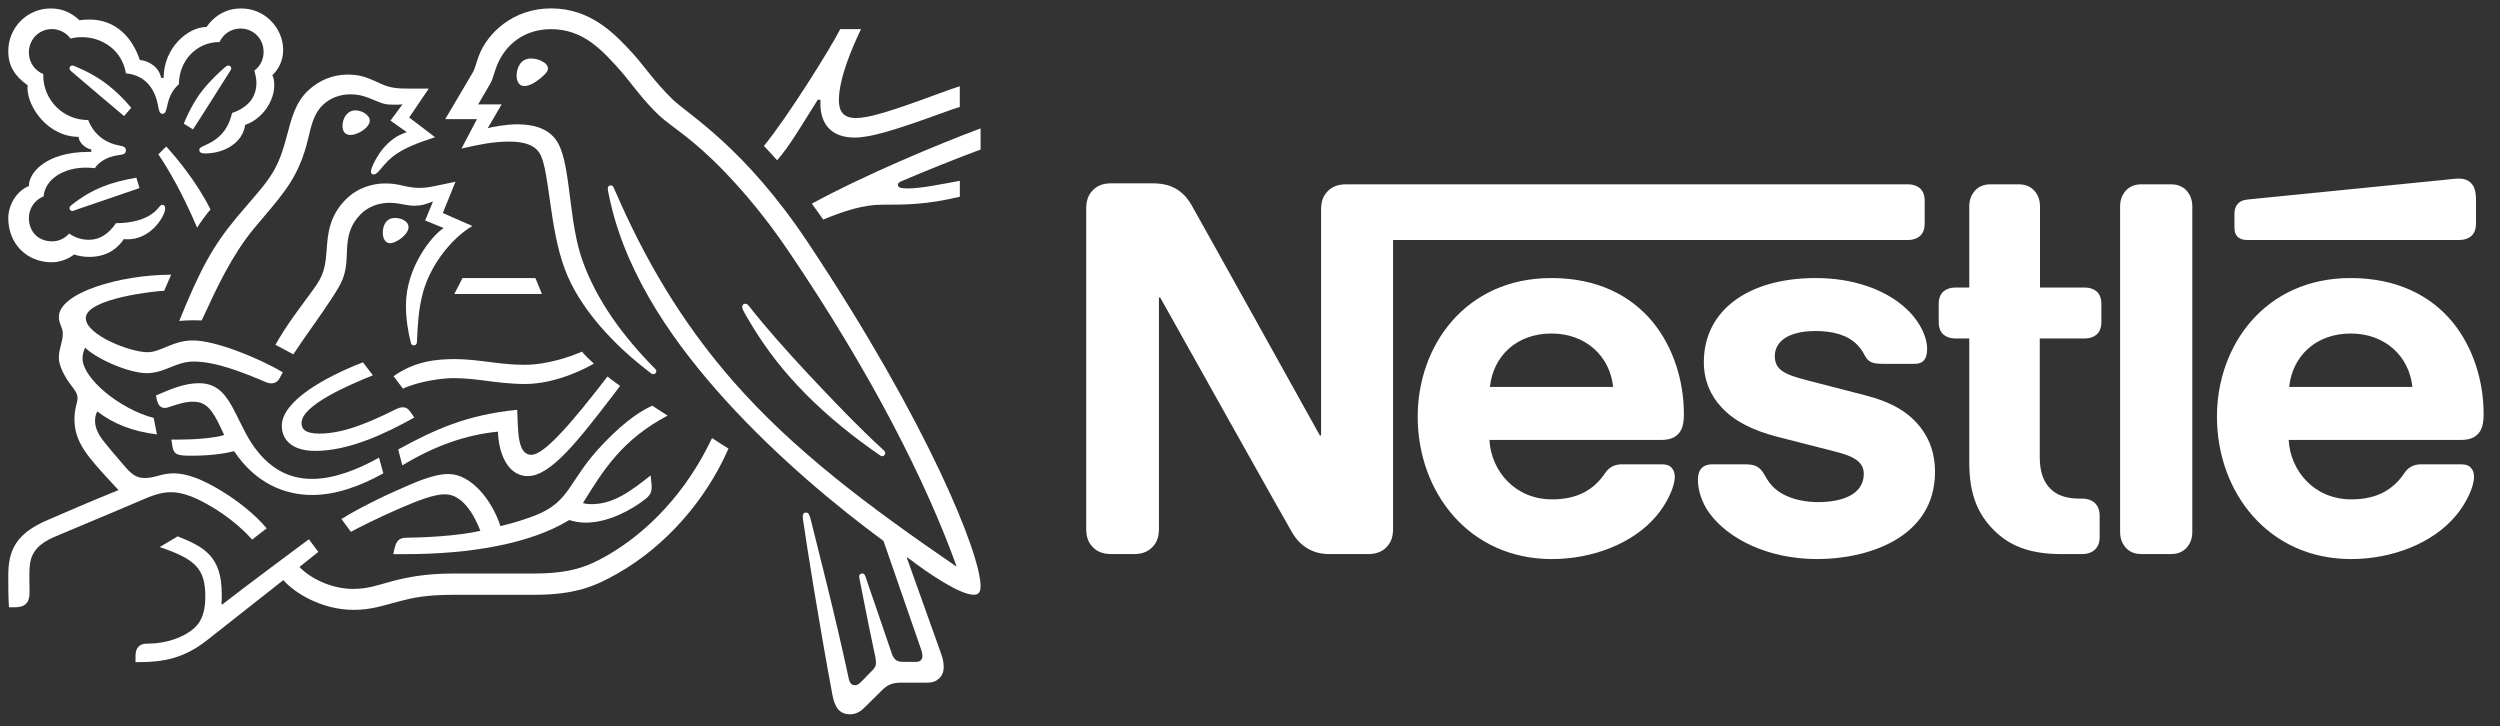 <svg width="210" height="61" viewBox="0 0 210 61" fill="none" xmlns="http://www.w3.org/2000/svg">
<rect x="0" y="0" width="210" height="61" fill="#333333" stroke="none"/>
<g clip-path="url(#clip0_7642_2039)">
<mask id="mask0_7642_2039" style="mask-type:luminance" maskUnits="userSpaceOnUse" x="-624" y="-42" width="879" height="1092">
<path d="M-623.082 1049.67H254.368V-41.241H-623.082V1049.67Z" fill="white"/>
</mask>
<g mask="url(#mask0_7642_2039)">
<path d="M111.427 16.172C111.137 16.527 110.972 16.923 110.972 17.613V36.579H110.868C110.868 36.579 100.58 18.072 100.083 17.216C99.731 16.61 99.337 16.192 98.819 15.878C98.302 15.587 97.763 15.399 96.729 15.399H93.334C92.546 15.399 92.05 15.67 91.698 16.089C91.408 16.442 91.242 16.84 91.242 17.529V44.412C91.242 45.102 91.408 45.498 91.698 45.854C92.05 46.271 92.546 46.542 93.334 46.542H95.259C96.045 46.542 96.543 46.271 96.895 45.854C97.184 45.498 97.35 45.102 97.35 44.412V24.986H97.454C97.454 24.986 108.135 44.078 108.571 44.788C109.171 45.79 110.185 46.542 111.634 46.542H114.926C115.712 46.542 116.21 46.271 116.562 45.854C116.851 45.498 117.017 45.102 117.017 44.412V20.161H160.263C160.699 20.161 161.029 20.036 161.279 19.828C161.547 19.576 161.672 19.241 161.672 18.741V16.903C161.672 16.401 161.547 16.066 161.279 15.816C161.029 15.607 160.699 15.482 160.263 15.482H113.063C112.277 15.482 111.779 15.754 111.427 16.172ZM130.308 23.356C123.124 23.356 119.087 29.018 119.087 34.992C119.087 41.363 123.414 46.961 130.349 46.961C133.807 46.961 137.202 45.645 139.147 43.326C139.996 42.324 140.68 40.923 140.68 40.068C140.68 39.775 140.617 39.525 140.452 39.337C140.287 39.128 140.037 39.002 139.603 39.002H136.27C135.607 39.002 135.152 39.252 134.821 39.754C133.848 41.196 132.44 41.947 130.37 41.947C127.264 41.947 125.257 39.566 125.112 36.955H139.521C140.162 36.955 140.617 36.808 140.928 36.496C141.28 36.161 141.446 35.68 141.446 34.782C141.446 32.047 140.596 29.206 138.817 27.033C136.995 24.84 134.221 23.356 130.308 23.356ZM152.52 23.356C146.849 23.356 143.123 26.073 143.123 30.417C143.123 31.962 143.681 33.216 144.592 34.197C145.649 35.347 147.16 36.141 149.354 36.705L154.094 37.916C155.399 38.25 156.558 38.647 156.558 39.795C156.558 41.572 154.694 42.177 152.708 42.177C151.734 42.177 150.72 41.989 149.891 41.572C149.312 41.279 148.816 40.861 148.464 40.297C148.153 39.816 148.05 39.461 147.573 39.19C147.283 39.023 146.931 39.002 146.456 39.002H143.888C143.329 39.002 143.061 39.169 142.875 39.399C142.688 39.628 142.625 39.963 142.625 40.297C142.625 41.132 142.916 42.177 143.599 43.117C145.172 45.247 148.464 46.961 152.666 46.961C156.807 46.961 162.542 45.226 162.542 39.628C162.542 38.188 162.127 36.955 161.361 35.953C160.388 34.678 159.002 33.801 156.641 33.195L151.942 31.983C149.996 31.483 149.085 31.127 149.085 29.915C149.085 28.746 150.12 27.806 152.52 27.806C153.929 27.806 155.212 28.12 156.041 28.997C156.723 29.729 156.6 30.105 157.139 30.396C157.469 30.563 157.841 30.563 158.422 30.563H160.761C161.133 30.563 161.403 30.501 161.609 30.27C161.776 30.082 161.879 29.791 161.879 29.31C161.879 28.223 161.174 26.824 159.933 25.759C158.277 24.317 155.669 23.356 152.52 23.356ZM165.419 24.151H164.26C163.825 24.151 163.494 24.276 163.246 24.484C162.976 24.736 162.851 25.07 162.851 25.571V27.012C162.851 27.514 162.976 27.847 163.246 28.099C163.494 28.308 163.825 28.433 164.26 28.433H165.419V38.855C165.419 41.529 166.143 43.2 167.489 44.538C168.731 45.769 170.346 46.542 173.162 46.542H174.921C175.356 46.542 175.686 46.418 175.936 46.209C176.204 45.957 176.37 45.623 176.37 45.123V43.305C176.37 42.803 176.204 42.47 175.936 42.218C175.686 42.01 175.356 41.884 174.921 41.884H174.673C173.555 41.884 172.789 41.592 172.271 41.09C171.651 40.506 171.34 39.607 171.34 38.438V28.433H175.108C175.543 28.433 175.874 28.308 176.122 28.099C176.391 27.847 176.515 27.514 176.515 27.012V25.571C176.515 25.07 176.391 24.736 176.122 24.484C175.874 24.276 175.543 24.151 175.108 24.151H171.36V17.341C171.36 16.798 171.194 16.401 170.946 16.089C170.635 15.713 170.201 15.482 169.56 15.482H167.22C166.577 15.482 166.143 15.713 165.832 16.089C165.584 16.401 165.419 16.798 165.419 17.341V24.151ZM178.089 44.683C178.089 45.226 178.254 45.623 178.503 45.937C178.813 46.313 179.248 46.542 179.889 46.542H182.353C182.995 46.542 183.429 46.313 183.74 45.937C183.988 45.623 184.154 45.226 184.154 44.683V17.342C184.154 16.799 183.988 16.402 183.74 16.089C183.429 15.713 182.995 15.482 182.353 15.482H179.889C179.248 15.482 178.813 15.713 178.503 16.089C178.254 16.402 178.089 16.799 178.089 17.342V44.683ZM125.153 32.505C125.421 29.936 127.368 28.015 130.328 28.015C133.227 28.015 135.234 29.936 135.504 32.505H125.153ZM206.575 20.161C207.009 20.161 207.341 20.036 207.589 19.828C207.858 19.576 207.983 19.241 207.983 18.741V16.798C207.983 16.046 207.838 15.67 207.589 15.399C207.361 15.147 206.989 15.002 206.575 15.002C206.243 15.002 205.913 15.044 205.354 15.106L188.832 16.756C188.357 16.798 188.13 16.944 187.964 17.132C187.778 17.341 187.694 17.613 187.694 17.989V19.074C187.694 19.493 187.778 19.681 187.923 19.848C188.108 20.057 188.378 20.161 188.75 20.161H206.575ZM197.445 23.356C190.261 23.356 186.224 29.018 186.224 34.992C186.224 41.363 190.552 46.961 197.487 46.961C200.944 46.961 204.339 45.645 206.284 43.326C207.134 42.324 207.817 40.923 207.817 40.068C207.817 39.775 207.754 39.525 207.589 39.337C207.424 39.128 207.175 39.002 206.741 39.002H203.407C202.744 39.002 202.29 39.252 201.958 39.754C200.985 41.196 199.577 41.947 197.507 41.947C194.401 41.947 192.393 39.566 192.249 36.955H206.7C207.341 36.955 207.797 36.808 208.106 36.496C208.458 36.161 208.624 35.68 208.624 34.782C208.624 32.047 207.775 29.206 205.995 27.033C204.173 24.84 201.358 23.356 197.445 23.356ZM192.29 32.505C192.56 29.936 194.505 28.015 197.466 28.015C200.365 28.015 202.372 29.936 202.642 32.505H192.29Z" fill="white"/>
<path d="M67.892 20.412C62.533 12.347 57.824 9.629 56.499 8.35C55.044 6.94 53.935 5.341 53.229 4.571C51.66 2.841 49.628 0.705 46.286 0.705C43.06 0.705 40.928 2.826 40.236 4.659C40.035 5.181 39.876 5.821 39.733 6.053C39.416 6.577 37.99 9.033 37.398 10.007H40.064L38.767 12.477C40.28 12.142 41.359 11.895 42.8 11.895C44.082 11.895 45.004 12.202 45.407 13.014C46.157 14.527 46.157 19.104 47.424 22.55C48.605 25.788 51.486 28.957 54.727 31.385C54.77 31.413 54.814 31.428 54.871 31.428C55.029 31.428 55.13 31.312 55.13 31.195C55.13 31.108 55.101 31.05 55.029 30.978C52.321 28.245 50.118 25.223 48.937 21.91C47.769 18.683 47.957 14.148 46.934 12.128C46.256 10.791 44.817 10.443 43.491 10.443C42.426 10.443 41.431 10.661 40.971 10.761L42.137 8.771H40.164C40.582 8.03 41.013 7.347 41.23 6.94C41.417 6.59 41.49 6.155 41.72 5.56C42.468 3.655 44.125 2.449 46.286 2.449C48.994 2.449 50.578 4.207 52.148 5.966C52.868 6.78 54.049 8.48 55.418 9.745C56.354 10.616 58.141 11.59 60.892 14.454C62.476 16.111 64.32 18.262 66.264 21.139C73.222 31.413 77.787 40.467 80.337 47.531L80.295 47.56C72.992 42.56 66.667 37.837 61.569 32.01C57.953 27.868 54.814 23.072 52.076 16.953C51.888 16.546 51.731 16.169 51.558 15.776C51.486 15.616 51.414 15.572 51.299 15.572C51.155 15.572 51.054 15.674 51.054 15.819C51.054 15.979 51.126 16.328 51.284 17.026C52.739 23.362 56.772 29.045 61.079 33.768C65.372 38.463 70.225 42.503 74.215 45.439L77.327 54.42C77.399 54.639 77.485 54.871 77.485 55.089C77.485 55.249 77.441 55.379 77.341 55.466C77.255 55.553 77.141 55.598 76.881 55.598H75.945C75.541 55.598 75.382 55.539 75.238 55.423C75.094 55.306 74.994 55.132 74.921 54.929C74.648 54.085 73.005 49.362 72.689 48.403C72.631 48.23 72.53 48.17 72.415 48.17C72.271 48.17 72.17 48.287 72.17 48.417C72.17 48.534 72.213 48.665 72.286 49.072C72.703 51.222 73.193 53.635 73.394 54.551C73.482 54.972 73.582 55.365 73.582 55.656C73.582 55.916 73.524 56.063 73.309 56.28L72.343 57.269C72.113 57.501 71.982 57.559 71.796 57.559C71.566 57.559 71.378 57.399 71.291 56.992C70.197 51.832 68.541 45.439 68.108 43.665C68.007 43.274 67.935 43.055 67.704 43.055C67.504 43.055 67.432 43.2 67.432 43.374C67.432 43.505 67.46 43.665 67.474 43.782C67.734 45.612 68.786 52.284 69.923 58.373C70.125 59.42 70.514 60 71.407 60C71.811 60 72.198 59.84 72.559 59.492C73.15 58.896 73.322 58.736 74.029 58.039C74.532 57.544 74.878 57.342 75.742 57.342H77.874C78.379 57.342 78.651 57.211 78.897 56.977C79.127 56.76 79.271 56.455 79.271 56.018C79.271 55.568 79.156 55.206 78.998 54.754C78.451 53.273 76.693 48.258 76.174 46.849L76.218 46.819C78.018 48.2 80.639 49.958 81.793 49.958C82.152 49.958 82.369 49.798 82.369 49.232C82.369 46.558 77.961 35.556 67.892 20.412Z" fill="white"/>
<path d="M18.442 3.53C18.744 2.861 19.407 2.397 20.2 2.397C21.279 2.397 22.143 3.24 22.143 4.359C22.143 5.012 21.841 5.58 21.366 5.928C21.467 6.307 21.539 6.64 21.539 6.96C21.539 8.181 20.819 9.038 19.494 9.49C19.321 10.23 19.004 10.899 18.485 11.393C17.62 12.235 16.742 12.235 16.742 12.585C16.742 12.774 16.872 12.89 17.232 12.89C18.831 12.89 20.401 11.99 20.588 10.492C22.116 9.969 23.037 8.413 23.037 7.179C23.037 6.858 23.008 6.582 22.878 6.322C23.297 5.913 23.787 5.216 23.787 4.185C23.787 3.283 23.396 2.368 22.705 1.699C22.101 1.103 21.25 0.711 20.257 0.711C18.816 0.711 17.88 1.497 17.348 2.266C15.777 2.266 13.746 4.025 13.746 6.54H13.53C13.385 5.668 12.493 5.085 11.744 5.042C11.139 3.211 9.77 1.642 7.523 1.642C7.265 1.642 6.948 1.656 6.673 1.699C6.012 1.088 5.277 0.711 4.254 0.711C2.294 0.711 0.695 2.296 0.695 4.3C0.695 5.551 1.257 6.408 2.324 7.164C2.324 7.164 2.309 7.324 2.309 7.397C2.309 8.995 4.037 11.495 6.602 11.495C6.602 11.901 7.106 12.454 7.668 12.555V12.759H7.451C3.923 12.759 2.425 14.475 2.425 15.622C1.373 16.059 0.695 17.235 0.695 18.325C0.695 20.49 2.267 22.031 4.341 22.031C5.032 22.031 5.738 21.756 6.228 21.377C6.587 21.507 7.048 21.58 7.523 21.58C8.518 21.58 9.627 21.232 10.404 20.083C10.52 20.098 10.62 20.098 10.736 20.098C12.003 20.098 13.098 19.254 13.674 18.15C13.818 17.875 13.875 17.657 13.875 17.496C13.875 17.338 13.803 17.206 13.645 17.206C13.444 17.206 13.415 17.395 13.055 17.73C12.248 18.471 11.009 18.747 9.741 18.747C9.122 19.663 8.359 20.142 7.48 20.142C6.832 20.142 6.329 19.968 5.809 19.619C5.391 20.083 4.873 20.273 4.369 20.273C3.232 20.273 2.425 19.474 2.425 18.31C2.425 17.496 2.943 16.771 3.663 16.494C3.792 15.055 5.319 14.081 7.221 14.081C7.466 14.081 7.711 14.096 7.97 14.126C8.258 13.661 8.949 13.166 9.929 13.035C10.131 13.007 10.288 12.992 10.404 12.934C10.52 12.875 10.577 12.759 10.577 12.628C10.577 12.512 10.533 12.41 10.419 12.338C10.318 12.28 10.145 12.252 9.944 12.207C9.035 12.033 7.956 11.466 7.408 10.085C5.233 10.085 3.634 8.326 3.634 6.35V6.22C2.913 5.928 2.425 5.231 2.425 4.402C2.425 3.313 3.274 2.441 4.354 2.441C5.003 2.441 5.564 2.761 5.925 3.24C6.228 3.153 6.572 3.123 6.904 3.123C8.518 3.123 10.246 4.155 10.577 6.161C12.652 6.35 13.142 8.123 13.271 8.865C13.343 9.242 13.4 9.562 13.645 9.562C13.905 9.562 13.962 9.271 14.048 8.878C14.207 8.138 14.481 7.542 15.028 7.077C15.028 5.172 16.44 3.53 18.442 3.53Z" fill="white"/>
<path d="M22.632 14.927C21.954 15.901 21.466 16.381 19.924 18.212C17.893 20.639 16.827 22.602 15.055 26.961C15.344 26.931 15.762 26.903 16.222 26.903C16.453 26.903 16.639 26.903 16.943 26.916L17.158 26.452C18.153 24.301 19.491 21.394 21.364 19.156L22.013 18.386C23.942 16.105 25.138 14.752 25.887 11.642C26.147 10.538 26.363 9.551 27.098 8.837C27.759 8.198 28.595 7.923 29.445 7.923C30.165 7.923 30.699 8.097 31.477 8.43C32.182 8.735 32.441 8.795 33.19 8.795C33.45 8.795 33.636 8.78 33.809 8.765L32.801 10.131L34.17 11.105C32.455 11.613 31.549 13.285 31.245 14.055C31.188 14.215 31.16 14.317 31.16 14.419C31.16 14.536 31.217 14.652 31.39 14.652C31.576 14.652 31.72 14.507 31.965 14.215C32.801 13.198 33.465 12.499 36.545 11.527L34.371 9.869L36.013 7.443H34.472C33.492 7.443 32.844 7.428 31.995 7.036C30.841 6.499 30.252 6.266 29.229 6.266C27.976 6.266 26.838 6.716 25.902 7.588C24.821 8.59 24.489 9.928 24.102 11.397C23.798 12.529 23.439 13.78 22.632 14.927Z" fill="white"/>
<path d="M25.946 24.825C25.125 25.944 24.001 27.411 23.137 28.966C23.411 29.098 24.319 29.592 24.636 29.766C25.629 28.254 27.013 26.395 27.919 24.985C28.741 23.706 29.072 23.154 29.13 21.438C29.144 21.148 29.144 20.871 29.172 20.596C29.244 19.709 29.476 18.808 30.311 17.98C30.93 17.354 31.823 17.036 32.717 17.036C33.581 17.036 34.084 17.282 34.833 17.282C35.366 17.282 35.755 17.151 36.101 17.021L36.375 16.919L35.712 18.519L37.267 19.157C36.274 19.782 34.098 22.471 34.098 25.654C34.098 26.802 34.272 27.862 34.517 28.806C34.546 28.909 34.603 29.011 34.761 29.011C34.905 29.011 35.007 28.923 35.021 28.764L35.036 28.429C35.078 27.455 35.15 25.916 35.539 24.535C36.188 22.209 37.93 20.029 39.673 18.982L37.195 17.893L38.262 15.263L37.096 15.51C36.39 15.655 35.871 15.785 35.252 15.785C34.848 15.785 34.387 15.727 33.84 15.596C33.422 15.495 32.975 15.408 32.342 15.408C31.204 15.408 29.979 15.843 29.144 16.657C27.617 18.125 27.53 19.709 27.429 21.12C27.3 22.994 26.954 23.459 25.946 24.825Z" fill="white"/>
<path d="M62.91 25.705C62.808 25.574 62.722 25.515 62.607 25.515C62.434 25.515 62.348 25.632 62.348 25.762C62.348 25.967 62.491 26.214 62.852 26.825C63.947 28.699 65.301 30.588 66.972 32.362C68.772 34.294 70.889 36.096 73.151 37.709L73.857 38.203C73.958 38.277 74.03 38.32 74.116 38.32C74.26 38.32 74.361 38.175 74.361 38.058C74.361 37.986 74.332 37.912 74.245 37.839C72.143 35.908 69.881 33.553 67.764 31.286C66.106 29.498 64.407 27.61 62.91 25.705Z" fill="white"/>
<path d="M16.556 19.125C16.772 18.762 17.42 17.876 17.68 17.599C16.571 15.333 14.756 13.167 13.964 12.309L13.301 12.963C14.065 14.082 15.346 16.247 16.556 19.125Z" fill="white"/>
<path d="M5.998 6.001C5.868 5.884 5.84 5.811 5.84 5.724C5.84 5.623 5.912 5.506 6.07 5.506C6.127 5.506 6.185 5.521 6.258 5.551C7.323 5.986 8.231 6.495 9.038 7.12C9.714 7.642 10.377 8.283 11.024 9.053L10.42 9.75C9.672 9.124 7.251 7.077 5.998 6.001Z" fill="white"/>
<path d="M16.211 10.867L15.434 10.388C15.937 9.181 16.557 8.077 17.291 7.248C17.81 6.653 18.3 6.172 18.847 5.694C18.977 5.592 19.048 5.504 19.177 5.504C19.323 5.504 19.424 5.621 19.424 5.737C19.424 5.795 19.395 5.867 19.337 5.954C18.459 7.335 16.744 10.068 16.211 10.867Z" fill="white"/>
<path d="M6.446 17.602C6.258 17.674 6.171 17.719 6.072 17.719C5.913 17.719 5.84 17.587 5.84 17.485C5.84 17.384 5.884 17.326 5.985 17.238C7.756 15.843 9.312 15.291 11.459 14.927L11.717 15.8L6.446 17.602Z" fill="white"/>
<path d="M43.395 6.34C43.395 5.831 43.654 4.915 44.59 4.915C44.907 4.915 45.209 4.987 45.454 5.104C45.8 5.264 46.031 5.496 46.031 5.743C46.031 6.005 45.771 6.267 45.382 6.587C44.979 6.92 44.461 7.227 44.043 7.227C43.54 7.227 43.395 6.745 43.395 6.34Z" fill="white"/>
<path d="M28.77 10.58C28.77 9.955 29.144 9.271 29.864 9.271C30.181 9.271 30.555 9.401 30.829 9.665C30.988 9.81 31.06 9.968 31.06 10.13C31.06 10.479 30.728 10.812 30.339 11.044C30.037 11.219 29.72 11.336 29.447 11.336C29 11.336 28.77 11.058 28.77 10.58Z" fill="white"/>
<path d="M32.156 19.543C32.156 19.398 32.171 19.223 32.228 19.049C32.344 18.671 32.588 18.307 33.193 18.307C33.468 18.307 33.769 18.38 34.014 18.556C34.231 18.701 34.317 18.889 34.317 19.078C34.317 19.703 33.28 20.43 32.761 20.43C32.387 20.43 32.156 20.066 32.156 19.543Z" fill="white"/>
<path d="M26.481 37.875C24.537 37.875 23.672 36.945 23.672 35.769C23.672 33.704 27.259 31.685 30.485 30.434L31.321 31.525C29.333 32.323 25.33 34.04 25.33 35.522C25.33 36.044 25.632 36.423 26.841 36.423C28.944 36.423 31.207 35.39 33.294 34.358C33.453 34.285 33.64 34.213 33.813 34.213C34.086 34.213 34.26 34.3 34.461 34.59L34.807 35.07C32.373 36.423 29.333 37.875 26.481 37.875Z" fill="white"/>
<path d="M31.838 38.439C29.936 39.513 27.963 40.227 26.22 40.227C24.275 40.227 22.547 39.383 21.106 37.188C20.502 36.258 20.026 35.096 19.45 34.065C18.759 32.843 18.009 32.189 16.699 32.189C15.504 32.189 14.336 32.684 13.098 33.221L13.155 33.498C13.256 33.948 13.429 34.267 13.846 34.267C14.034 34.267 14.221 34.182 14.323 34.152C15.014 33.933 15.517 33.743 16.224 33.743C17.304 33.743 17.822 34.384 18.556 35.953L18.831 36.535C18.081 36.797 16.324 36.927 15.014 36.927H14.395L14.496 37.552C14.538 37.814 14.639 38.032 14.855 38.134C15.113 38.264 15.489 38.279 16.137 38.279C17.779 38.279 18.975 38.076 19.666 37.9C21.438 40.561 23.872 41.578 26.22 41.578C28.221 41.578 30.253 40.837 32.199 39.762L31.838 38.439Z" fill="white"/>
<path d="M33.794 39.091L33.449 37.753C36.416 36.141 39.124 34.847 43.446 34.425C43.532 36.096 43.416 38.204 44.641 38.204C45.764 38.204 48.212 35.282 51.036 31.62C51.296 31.867 51.712 32.129 52.088 32.419L51.368 33.364C48.615 36.94 46.268 39.992 44.338 39.992C42.538 39.992 41.86 37.855 41.832 36.256C39.081 36.533 36.487 37.462 33.794 39.091Z" fill="white"/>
<path d="M71.908 9.916C70.784 9.916 70.467 9.29 70.467 8.405C70.467 6.574 71.605 3.943 72.326 2.445H70.581C69.675 4.219 66.103 9.901 64.172 12.256L65.281 13.461C66.318 12.299 67.457 10.323 68.695 8.375H68.925C68.925 8.477 68.912 8.593 68.912 8.695C68.912 10.338 69.747 11.557 71.806 11.557C73.074 11.557 75.062 10.918 76.935 10.278C78.49 9.741 79.916 9.189 80.622 8.986V7.243C79.815 7.488 78.173 8.128 76.473 8.724C74.688 9.349 72.93 9.916 71.908 9.916Z" fill="white"/>
<path d="M75.758 15.204C77.486 14.464 80.583 13.213 82.37 12.559V10.785C78.783 12.123 72.488 14.754 68.195 17.109C68.311 17.252 69.061 18.314 69.146 18.445C70.961 17.689 72.589 17.195 74.058 17.195C76.119 17.195 77.803 17.195 80.627 16.526V15.189C79.043 15.48 77.357 15.828 76.263 15.828C75.614 15.828 75.426 15.741 75.426 15.523C75.426 15.393 75.513 15.306 75.758 15.204Z" fill="white"/>
</g>
<path d="M38.853 23.357L38.16 24.695H45.522L44.974 23.357H38.853Z" fill="white"/>
<mask id="mask1_7642_2039" style="mask-type:luminance" maskUnits="userSpaceOnUse" x="-624" y="-42" width="879" height="1092">
<path d="M-623.082 1049.67H254.368V-41.241H-623.082V1049.67Z" fill="white"/>
</mask>
<g mask="url(#mask1_7642_2039)">
<path d="M12.333 31.345C13.111 31.345 13.745 31.083 14.351 30.837C14.926 30.603 15.502 30.371 16.28 30.371C18.124 30.371 20.399 31.272 22.402 32.129C22.517 32.174 22.647 32.202 22.776 32.202C23.094 32.202 23.339 32.057 23.496 31.752L23.756 31.272C21.552 29.979 18.037 28.598 16.208 28.598C15.373 28.598 14.767 28.817 14.192 29.048C13.544 29.311 12.982 29.587 12.39 29.587C10.937 29.587 7.206 28.133 7.206 26.724C7.206 25.067 13.14 24.428 13.789 24.428L14.378 23.075C10.073 23.075 4.944 24.601 4.944 26.622C4.944 27.203 5.275 27.494 5.275 28.031C5.275 28.758 4.944 29.252 4.944 30.066C4.944 30.603 5.261 31.287 5.635 31.884C6.038 32.508 6.514 32.914 6.514 33.438C6.514 33.83 6.255 34.295 6.255 35.211C6.255 37.172 7.364 38.365 9.524 40.704L9.957 41.169C8.171 41.868 4.843 43.321 4.065 43.654C1.372 44.788 0.695 46.169 0.695 48.349C0.695 49.192 0.695 50.151 0.753 51.008H1.27C2.352 51.008 2.481 50.355 2.481 49.73C2.481 49.309 2.466 48.829 2.466 48.305C2.481 47.1 2.525 46.024 4.454 45.152C5.233 44.803 9.049 43.234 11.887 42.013C12.722 41.649 13.5 41.344 14.364 41.344C15.329 41.344 16.438 41.766 17.822 42.594C18.988 43.292 20.213 44.236 21.178 45.325L22.402 44.381C21.35 43.132 19.896 42.013 18.441 41.141C16.985 40.269 15.69 39.76 14.595 39.76C14.12 39.76 13.731 39.847 13.4 39.934C13.011 40.037 12.65 40.152 12.19 40.152C11.657 40.152 11.21 40.022 10.561 39.266C10.316 38.99 8.761 37.202 8.43 36.68C8.271 36.432 7.984 35.938 7.984 35.356C7.984 35.109 8.026 34.819 8.171 34.557C9.509 35.603 11.167 36.243 13.183 36.49L12.91 35.109C10.014 34.339 6.932 31.767 6.932 30.11C6.932 29.761 7.018 29.514 7.149 29.209C8.271 30.256 10.907 31.345 12.333 31.345Z" fill="white"/>
<path d="M33.059 31.602C34.873 30.308 36.745 30.163 38.258 30.163C39.166 30.163 40.231 30.294 41.355 30.439C42.263 30.555 43.083 30.643 44.063 30.643C46.036 30.643 48.024 29.916 48.888 29.537C49.133 29.843 49.551 30.25 49.883 30.541C49.465 30.803 46.815 32.255 44.107 32.255C42.911 32.255 41.773 32.111 40.793 31.979C39.929 31.864 38.993 31.762 38.085 31.762C37.092 31.762 35.089 32.052 33.851 32.648L33.059 31.602Z" fill="white"/>
<path d="M59.81 36.797C57.649 41.39 54.364 44.732 50.994 46.665C49.395 47.58 47.955 48.176 44.844 48.176H38.117C35.712 48.176 34.2 48.496 33.019 48.801C31.75 49.135 30.944 49.468 29.662 49.468C27.761 49.468 26.003 48.524 25.154 47.624L26.738 46.36L25.946 45.297C25.485 45.633 19.854 49.833 18.671 50.777L18.599 50.734C18.628 50.444 18.628 50.182 18.628 49.92C18.628 46.723 17.159 45.952 14.927 45.052L13.415 45.952C16.482 46.985 17.245 47.812 17.245 50.123C17.245 51.955 16.597 52.681 15.661 53.234C14.695 53.801 13.5 54.062 12.449 54.062C12.002 54.062 11.801 54.149 11.643 54.309C11.469 54.483 11.383 54.745 11.383 55.108V55.617H11.744C13.673 55.617 15.46 55.312 17.418 53.757L23.8 48.728C24.706 49.775 26.998 51.228 29.705 51.228C31.232 51.228 32.212 50.849 33.623 50.487C34.718 50.21 35.784 49.963 38.117 49.963H44.872C48.33 49.963 50.001 49.236 51.844 48.191C55.849 45.923 59.263 42.087 61.193 37.682C60.688 37.364 60.213 37.072 59.81 36.797Z" fill="white"/>
<path d="M48.964 42.26C50.707 39.441 52.262 36.94 56.079 34.907C55.676 34.66 55.1 34.282 54.797 34.078C53.314 34.732 51.845 36.039 50.592 37.362C47.711 40.385 47.969 42.129 44.931 43.307C44.167 43.597 43.231 43.917 42.035 44.193C41.33 41.998 39.559 39.818 37.685 39.818C36.389 39.818 34.891 40.5 33.163 41.272C31.132 42.173 29.273 43.205 28.684 43.597L29.476 44.673C30.08 44.337 31.823 43.465 33.566 42.71C35.078 42.056 36.447 41.519 37.368 41.519C38.852 41.519 39.817 43.219 40.351 44.584C38.406 45.05 35.208 45.166 34.244 45.166C33.796 45.166 33.638 45.238 33.479 45.37C33.336 45.5 33.22 45.733 33.148 46.053L33.033 46.547H34.069C39.458 46.547 44.542 45.69 47.811 43.684C48.273 43.816 48.676 43.902 49.194 43.902C51.066 43.902 52.997 42.87 54.207 41.926C54.638 41.591 54.74 41.285 54.74 40.952C54.74 40.792 54.725 40.647 54.71 40.5L54.653 39.935C52.925 41.314 51.484 42.348 49.699 42.348C49.382 42.348 49.152 42.318 48.964 42.26Z" fill="white"/>
</g>
</g>
<defs>
<clipPath id="clip0_7642_2039">
<rect width="209.322" height="60.703" fill="white"/>
</clipPath>
</defs>
</svg>

